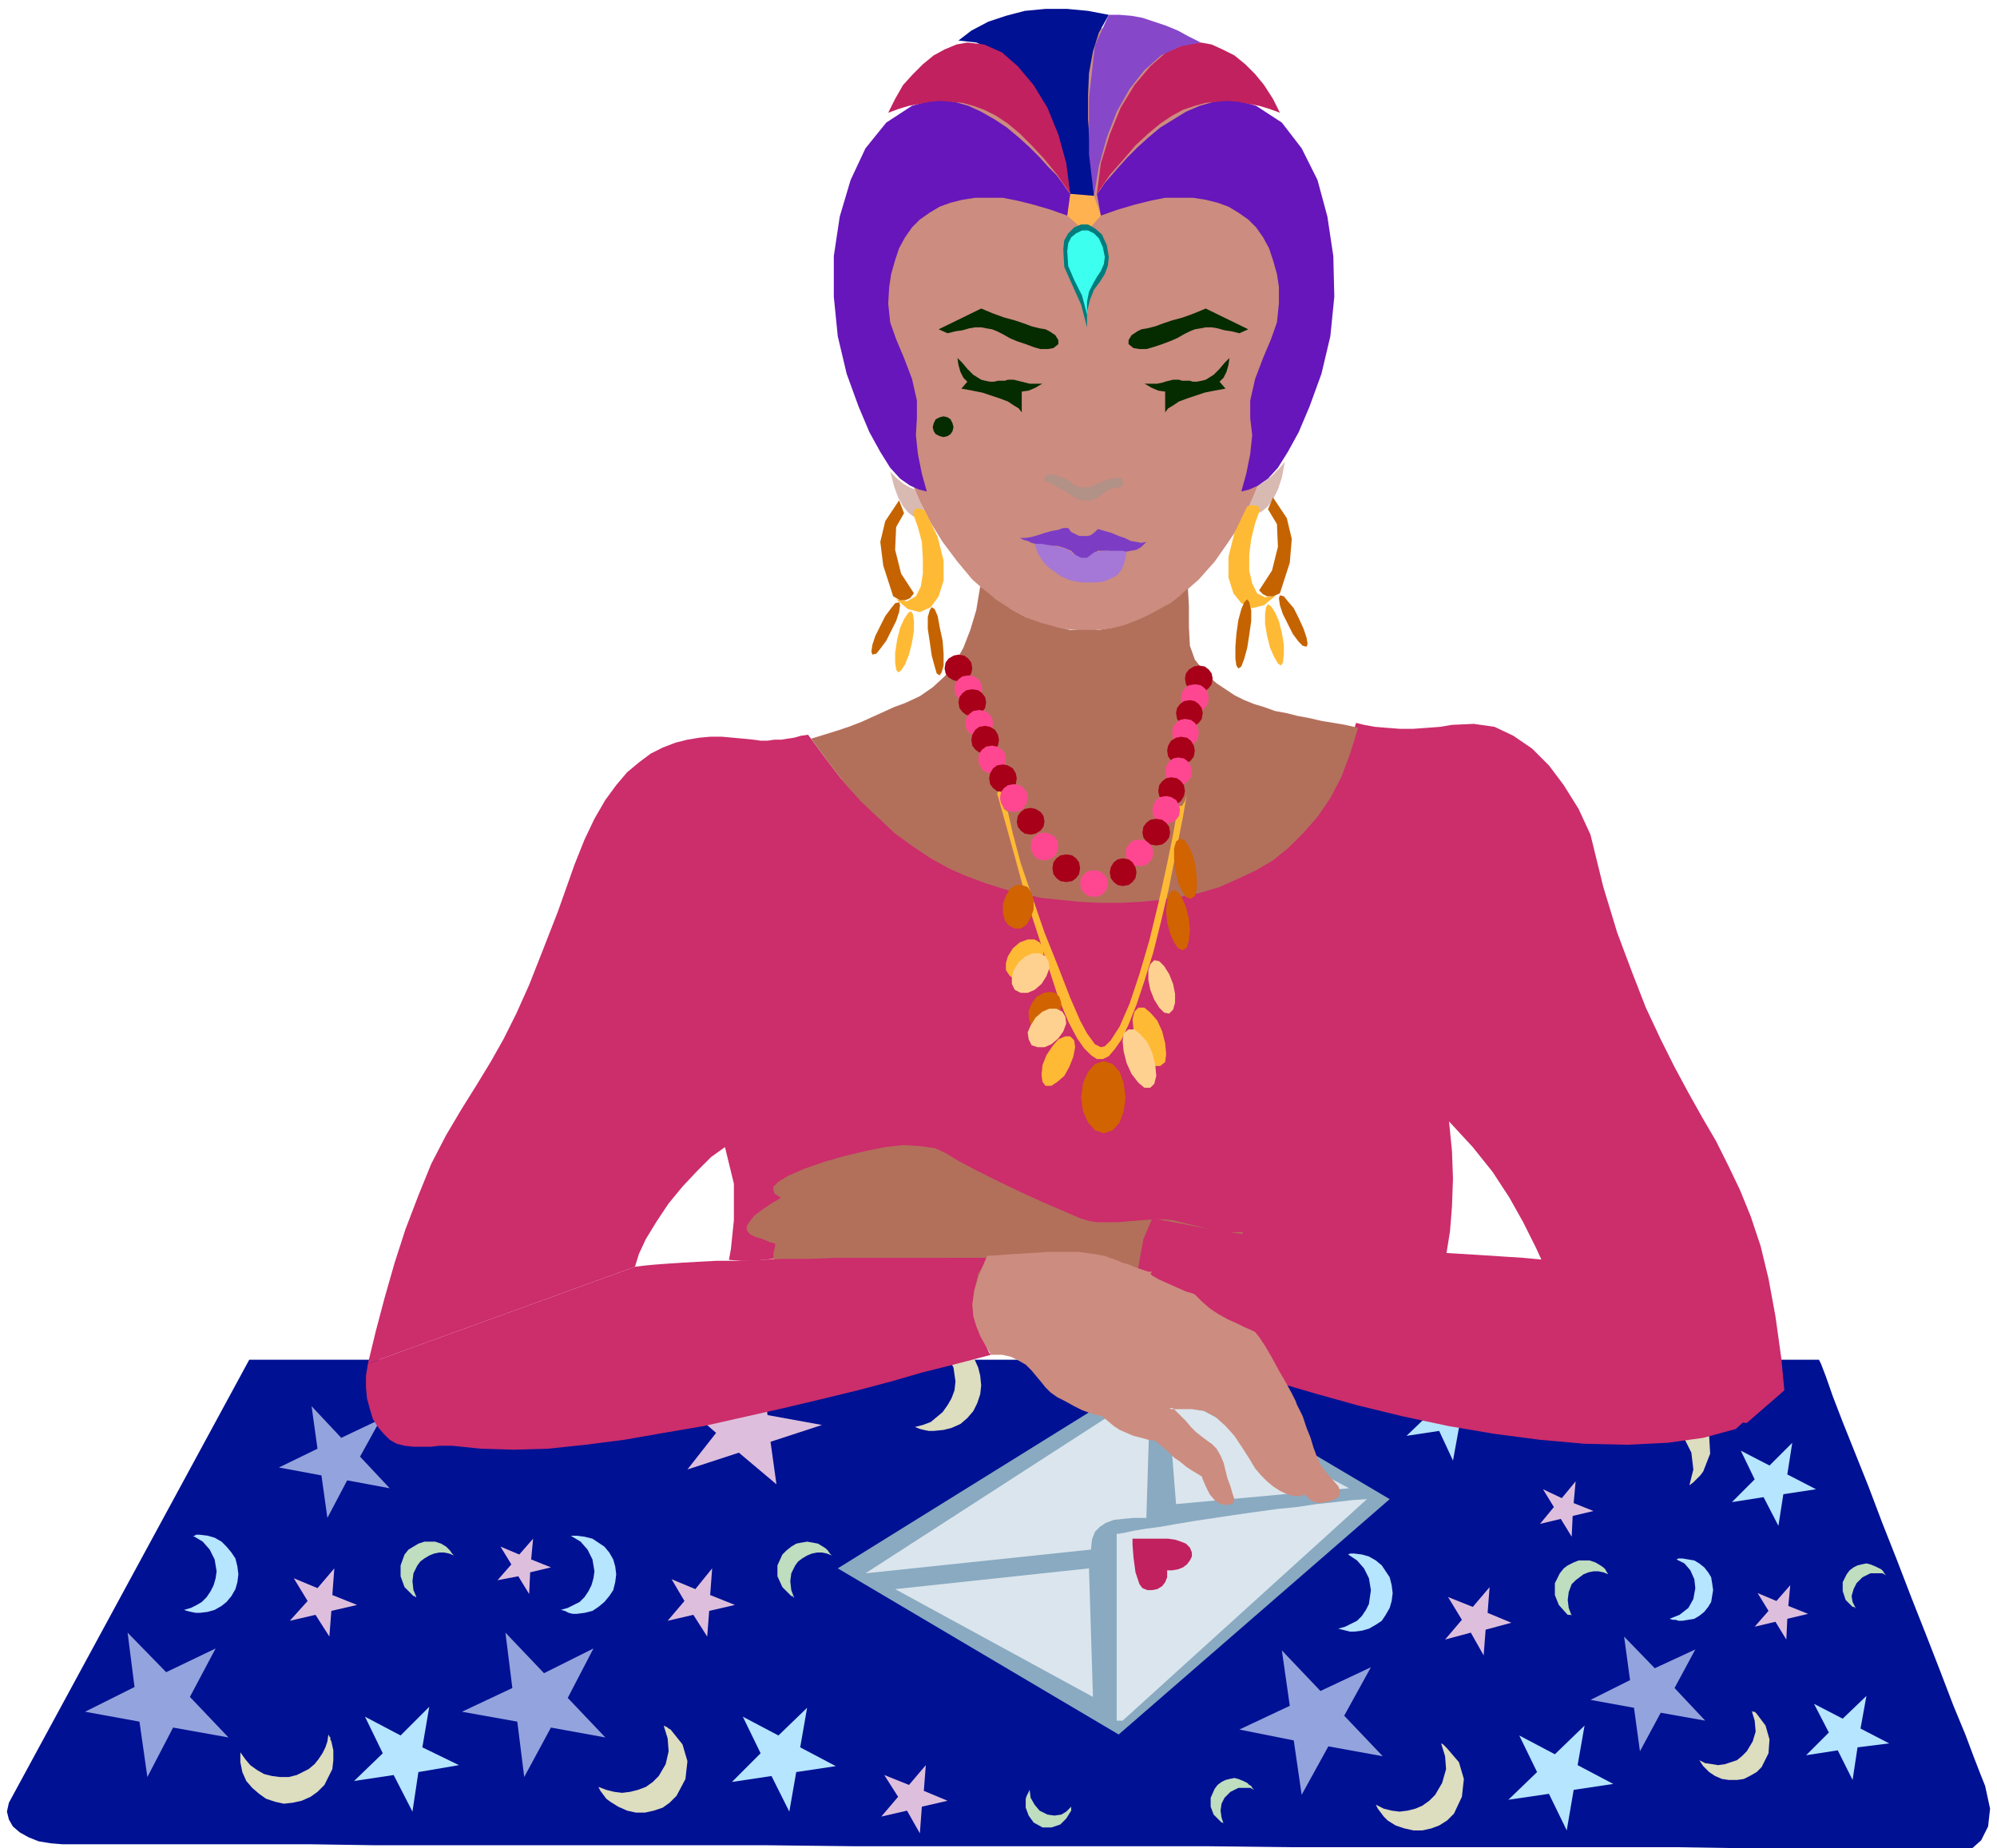 <svg xmlns="http://www.w3.org/2000/svg" fill-rule="evenodd" height="1.869in" preserveAspectRatio="none" stroke-linecap="round" viewBox="0 0 2019 1869" width="2.019in"><style>.pen1{stroke:none}.brush2{fill:#001193}.brush3{fill:#93a3dd}.brush4{fill:#ddbfdd}.brush5{fill:#b5e5ff}.brush6{fill:#ddddbf}.brush7{fill:#bfddbf}.brush9{fill:#dbe5ed}.brush10{fill:#c1215e}.brush11{fill:#cc2d6b}.brush12{fill:#cc8c7f}.brush19{fill:#ffba35}.brush20{fill:#c46300}.brush22{fill:#6616ba}.brush26{fill:#d16300}.brush27{fill:#ffd191}.brush28{fill:#ff4791}.brush29{fill:#a80019}</style><path class="pen1 brush2" d="M1839 1375H252L9 1823l-2 9 2 8 4 7 7 6 9 5 10 4 12 2 12 1h250l66 1h396l88 1h357l87 1h390l64 1h233l9-8 7-14 2-18-5-23-4-10-7-18-9-24-12-29-13-34-14-36-15-38-15-39-15-38-14-37-14-35-12-30-10-26-7-20-5-13-2-4z"/><path class="pen1 brush3" d="m129 1651 39 40 50-24-26 49 39 41-56-10-26 50-8-56-55-10 50-25-7-55z"/><path class="pen1 brush4" d="m361 1623-26 6-2 26-14-22-26 6 18-20-14-23 24 10 17-20-2 27 25 10zm470-182-52 17 6 43-38-32-52 17 29-37-38-33 56 10 28-38 6 43 55 10zm127 380-26 6-2 27-13-23-26 6 17-20-14-22 25 10 17-20-2 26 24 10z"/><path class="pen1 brush5" d="m358 1801 29-28-18-37 36 19 29-29-7 41 37 18-41 7-6 40-19-37-40 6zm-156-249h-4l-1 1h-2l10 6 7 8 5 10 2 12-1 7-2 7-3 6-4 6-5 5-5 3-6 3-7 2 3 1 4 1 5 1h4l8-1 7-2 7-4 5-4 5-6 4-7 2-7 1-8-1-8-2-8-4-6-5-6-5-5-7-4-7-2-8-1z"/><path class="pen1 brush6" d="m335 1761-1-2v-2l-1-1-1-2-1 7-2 6-3 6-4 6-4 5-6 5-6 3-6 3-8 2h-9l-8-1-8-2-7-4-7-5-5-6-5-7v10l1 5 1 5 4 9 6 7 7 6 7 5 9 3 9 2 9-1 9-2 9-4 7-5 7-7 4-8 4-8 1-9v-10l-2-9zm611-408h-8l12 8 8 10 6 12 2 14-1 9-3 8-4 7-5 7-6 5-6 5-8 3-8 2 5 2 4 1 5 1h5l10-1 8-2 9-4 7-6 6-7 4-8 3-9 1-9-1-10-2-8-4-9-6-7-7-6-8-4-9-3-9-1zm696 84-1 2-1 1-1 2-1 2 6-3 6-3 7-1 7-1h6l7 2 7 2 6 3 13 12 7 14 2 17-4 16 4-3 3-3 4-4 3-4 7-18-1-18-7-17-14-13-9-4-8-3h-10l-8 1-9 3-8 4-7 6-6 8z"/><path class="pen1 brush7" d="m417 1613 1 1h1l1 1h1l-3-7-1-9 1-8 4-8 3-4 4-3 5-3 5-2 5-1h5l5 1 5 2-2-2-2-3-2-2-2-2-5-3-6-2h-11l-6 2-5 3-5 3-4 5-4 11v11l4 11 8 8z"/><path class="pen1 brush3" d="m511 1651 39 41 50-25-26 50 38 40-55-10-27 50-7-56-56-10 51-24-7-56zm-196-229 30 32 40-19-21 38 30 32-43-8-20 38-6-43-43-8 39-19-6-43z"/><path class="pen1 brush4" d="m743 1623-26 6-2 26-14-22-26 6 17-20-13-22 24 10 17-21-2 27 25 10z"/><path class="pen1 brush5" d="m740 1802 29-29-18-37 36 19 29-28-7 40 36 19-40 6-7 40-18-36-40 6zm-157-249h-6l10 6 7 8 5 10 2 12-1 7-2 7-3 6-4 6-5 5-6 3-6 3-7 2 4 1 4 2 4 1h4l8-1 8-2 6-4 6-5 5-6 4-6 2-8 1-8-1-8-2-7-4-7-5-6-6-4-6-4-8-2-8-1z"/><path class="pen1 brush6" d="m678 1749-2-1-1-1-2-1-2-1 4 13 1 13-3 13-7 12-6 6-7 5-8 3-8 2-8 1-8-1-8-2-8-3 2 4 3 4 3 4 4 3 8 5 9 4 9 2h9l9-2 9-3 7-5 7-7 9-17 2-18-5-17-12-15z"/><path class="pen1 brush7" d="m799 1613 1 1h1l1 1 1 1-3-8-1-9 1-8 4-8 3-4 4-3 5-3 5-2 5-1h5l5 1 5 2-2-2-2-3-2-2-3-2-5-3-5-1-6-1-6 1-5 1-5 3-5 4-4 4-5 11v11l5 11 8 8z"/><path class="pen1 brush3" d="m1296 1669 39 41 51-24-27 49 39 41-55-10-27 49-8-55-55-11 51-24-8-56z"/><path class="pen1 brush4" d="m1528 1641-26 7-2 26-13-23-26 7 17-20-14-23 25 10 17-20-2 26 24 10z"/><path class="pen1 brush5" d="m1525 1820 29-28-18-37 36 19 30-29-7 40 36 19-40 6-7 41-18-37-41 6zm-156-249h-4l-2 1 9 6 7 8 5 10 2 12-1 7-1 7-3 6-4 6-5 5-6 3-6 3-7 2 4 1 4 1 4 1h4l8-1 7-2 7-4 6-4 4-6 4-7 2-7 1-8-1-8-2-8-4-6-4-6-6-5-7-4-7-2-8-1z"/><path class="pen1 brush6" d="m1463 1768-1-1-2-2-1-1-2-1 4 13 1 13-4 14-7 12-6 6-7 5-7 3-8 2-8 1-8-1-8-2-8-4 2 4 3 4 3 4 4 4 8 5 9 3 9 2h9l9-2 8-3 8-5 7-7 8-17 2-18-5-17-12-14z"/><path class="pen1 brush7" d="m1584 1632 1 1h3l1 1-3-8-1-8 1-8 3-8 4-4 4-3 4-3 5-2 5-1h5l5 1 5 2-2-3-1-2-2-2-3-2-5-3-6-2h-11l-5 2-6 3-4 3-4 5-5 10v12l4 10 8 9z"/><path class="pen1 brush3" d="m1642 1655 31 32 41-19-21 39 31 33-45-8-21 39-6-44-44-8 40-20-6-44z"/><path class="pen1 brush4" d="m1828 1632-21 5-1 21-11-18-21 5 14-16-11-18 19 8 14-16-2 21 20 8zm-217-104-21 5-1 21-11-18-21 5 14-17-11-18 19 9 14-17-2 22 20 8zm-1054 57-21 5-1 22-11-18-21 4 14-16-11-18 19 8 14-16-2 21 20 8z"/><path class="pen1 brush5" d="m1826 1775 23-23-15-29 29 15 24-23-6 33 29 15-32 4-5 33-15-30-32 5zm-75-256 23-23-14-29 29 15 23-23-5 32 29 15-33 5-5 32-15-29-32 5zm-329-67 24-23-15-29 29 15 23-23-5 32 29 15-32 5-6 33-14-30-33 5zm279 124h-4l-2 1 8 4 6 7 4 9 1 9-2 11-5 9-9 7-10 4 3 1h3l3 1h4l6-1 6-1 5-3 5-4 4-5 3-5 1-6 1-6-1-7-1-6-3-5-4-5-5-4-5-3-6-1-6-1z"/><path class="pen1 brush6" d="m1776 1733-1-1-1-1h-2l-1-1 3 10 1 11-3 10-6 10-5 5-5 4-6 2-6 2-7 1-6-1-7-1-6-3 2 3 2 3 3 3 3 3 6 4 7 3 7 1h8l7-1 6-3 7-4 5-5 7-14 1-14-4-14-9-12zM550 1394l-1-1-2-1h-1l-1-1 3 10 1 11-3 10-6 10-5 5-5 4-6 2-6 2-7 1-6-1-7-2-6-3 2 4 2 3 3 3 3 3 6 4 7 3 7 1h8l7-1 6-3 7-4 5-6 7-13 1-15-4-13-9-12z"/><path class="pen1 brush7" d="M1873 1625h2v1h1l-3-6-1-6 2-7 3-6 3-3 3-3 4-2 4-2h12l4 2-2-2-1-2-2-2-2-1-4-2-5-2-4-1-5 1-4 1-4 2-4 3-3 4-4 8v9l3 9 7 7zm-790 206v-4l-5 5-5 3-7 1-7-1-8-4-5-6-4-7-1-8-1 2-1 2-1 2-1 3v9l3 8 5 7 9 5h9l9-3 6-6 5-8zm151 11 1 1h1l1 1-2-6-1-7 1-7 3-6 3-3 3-3 4-2 4-2h12l4 2-2-2-1-2-2-1-2-2-4-2-5-2-4-1-5 1-4 1-4 2-4 3-3 4-4 9v9l3 8 7 7z"/><path class="pen1" style="fill:#89aac1" d="m847 1586 330-205 228 135-274 238-284-168z"/><path class="pen1 brush9" d="m1163 1405-4 130h-13l-11 1-9 1-8 3-6 4-5 5-3 8-1 10-228 24 288-186zm-258 202 200 109-4-130-196 21z"/><path class="pen1 brush9" d="m1135 1740 247-224-15 1-17 2-19 2-20 3-20 2-22 3-21 3-20 3-20 3-18 3-17 3-15 2-12 2-9 2-6 1h-2v189h6z"/><path class="pen1 brush10" d="M1145 1556h36l7 1 6 2 5 2 4 4 2 5v4l-2 4-3 4-4 3-5 2-6 1h-5v7l-2 5-3 4-5 3-5 1h-5l-5-2-3-4-4-12-2-15-1-13v-6z"/><path class="pen1 brush9" d="m1180 1407 184 98-175 16-9-114z"/><path class="pen1 brush11" d="m1468 733-12 2-13 1-14 1h-14l-13-1-12-1-11-2-8-2-8 26-9 24-11 21-13 19-14 17-15 14-16 13-17 11-19 9-18 7-20 6-20 5-20 3-20 2-21 1h-20l-20-1-20-2-19-2-20-4-19-5-19-6-18-7-19-8-18-10-18-12-18-13-17-16-17-17-18-19-16-21-17-23-7 1-7 2-7 1-6 1h-7l-7 1h-7l-7-1-10-1-11-1-11-1h-12l-11 1-12 2-12 3-13 5-12 6-12 9-12 10-11 13-11 15-11 19-10 21-10 25-17 48-16 41-13 33-13 29-13 26-13 23-14 23-15 24-16 27-15 29-13 32-13 34-11 34-10 35-9 34-8 33 270-98 4-13 7-15 11-18 12-18 14-17 15-16 14-14 14-10 9 37v37l-3 29-2 11 12 1h12l10-1 11-1 10-1 11-1h10l12-1 2-1 4-2 7-4 10-5 10-5 13-5 13-5 13-5 14-4 16-4 17-3 18-2h18l17 1 17 3 15 5v-10l25 20-2-10 4 1 4 2 6 4 6 4 6 5 6 5 5 5 4 5 6 8 4 4 3 1 4-2 2-4-2-6-6-8-9-10h1l2 2 4 1 4 3 6 2 6 3 7 3 7 2 7 3 6 4 6 4 5 5 6 6 6 6 6 7 6 7v-7l-3-8-7-8 7 1 6 1 5 2 5 2 5 3 5 3 4 3 5 4 5 4 4 4 5 3 5 3 4 2 5 2 5 2 5 1 8 1h6l5 1 5 5h169l7-18 7-20 5-22 4-25 2-25 1-28-1-28-3-30 24 26 20 25 17 26 14 25 13 26 11 24 11 23 11 22 12 21 14 19 16 18 19 15 23 13 26 10 32 8 38 4 38-33-3-32-6-43-7-38-8-33-10-30-11-27-12-25-12-24-14-24-14-25-14-26-14-28-15-32-14-36-15-40-14-46-13-53-12-26-15-24-15-20-17-17-19-13-19-9-21-3-22 1z"/><path class="pen1 brush12" d="m1098 638 21-2 20-4 20-8 19-10 17-13 17-15 16-18 14-20 14-21 11-24 10-25 9-26 7-28 5-30 3-30 1-31-1-31-3-31-5-29-7-28-9-27-10-25-11-24-14-21-14-20-16-18-17-15-17-13-19-10-20-8-20-4-21-2-21 2-20 4-20 8-19 10-18 13-17 15-15 18-15 20-13 21-12 24-10 25-9 27-7 28-5 29-3 31-1 31 1 31 3 30 5 30 7 28 9 26 10 25 12 24 13 21 15 20 15 18 17 15 18 13 19 10 20 8 20 4 21 2z"/><path class="pen1" d="m820 747 17 23 16 21 17 19 18 17 17 16 18 13 18 12 18 10 18 8 19 7 19 6 19 5 19 4 19 2 20 2 20 1h20l21-1 20-2 20-3 20-4 20-6 18-8 19-9 17-10 16-13 15-15 14-16 13-19 11-21 9-24 8-26-13-3-12-2-12-2-13-3-11-2-12-3-11-2-11-4-10-3-10-4-10-5-9-6-9-6-8-7-7-8-7-9-5-14-1-19v-21l-1-18-9 8-9 7-11 6-11 6-11 5-13 5-13 3-13 2h-29l-14-3-15-4-16-6-15-8-15-10-16-13-4 24-6 20-7 18-9 16-10 13-12 11-13 9-15 7-11 4-11 5-11 5-11 5-13 5-12 4-13 4-13 4zm406 628-3-12-2-14-1-14 2-16 4-16 7-18 10-19 14-20h-20l-9-2-9-2-8-2-9-2-8-2-8-2-10-1h-10l-12 1-12 1-12 1h-20l-8-1-10-3-16-7-21-9-22-10-23-11-22-11-19-10-13-8-11-5-15-2-17-1-18 2-20 4-21 5-21 6-20 7-16 7-10 6-5 5v4l1 3 3 2 3 2h1l-10 6-9 6-8 6-5 6-3 5v4l3 4 6 3 7 2 7 3 4 1 2 1-1 5-1 4v5l1 4 4 4 5 5 9 4 13 5 4 6 4 5 5 5 6 4 8 5 10 4 12 4 15 4 15 5 13 4 12 5 11 3 10 4 10 2 10 2 12 1h14l18-2 19-2 20-3 19-3 18-3 15-3 12-3 11-1 14 1 16 3 16 5 18 7 16 7 16 7 13 8z" style="fill:#b2705b"/><path class="pen1 brush11" d="m1165 1232-9 21-6 33-2 34 3 23 16 9 22 10 28 11 34 12 37 12 41 12 43 12 45 11 47 10 47 8 46 6 45 4 43 1 41-2 36-5 33-9 38-35-10-32-16-27-20-22-25-17-29-13-33-10-36-7-40-6-44-4-46-3-50-3-51-3-54-5-57-6-58-9-59-11zm-793 147-2 12v12l1 11 3 11 3 10 5 8 6 7 6 6 7 4 8 2 9 1h18l8-1h13l29 3 33 1 35-1 38-4 39-5 40-7 41-7 40-9 40-9 38-9 37-9 34-9 31-9 28-7 23-6 19-5-2-2-3-7-5-11-4-13-3-16v-16l4-17 10-16H846l-27 1h-26l-25 1-22 1h-22l-19 1-17 1-15 1-13 1-10 1-8 1-270 98z"/><path class="pen1 brush12" d="m998 1270 15-1 15-1 16-1 16-1h31l14 2 12 2 5 2 6 2 7 3 7 2 7 3 6 2 6 2h4l-2 2 2 2 7 4 9 4 9 4 9 4 7 2 2 1 7 7 8 7 9 6 9 5 9 4 8 4 7 3 4 2 4 5 6 9 7 12 7 13 7 12 6 11 4 8 1 3 6 12 4 12 4 10 3 10 3 8 4 9 5 7 7 8 6 7 2 5-1 5-4 3-5 2-5 1-6 1-5-1-4-2-3-3-2-2-1-1-4 2h-5l-6-1-5-2-6-3-6-4-6-5-6-6-6-7-6-10-7-11-8-12-9-10-10-9-11-6-13-2h-21l-2-1h4l7 7 6 6 5 6 5 5 5 4 4 3 4 3 3 2 5 5 4 7 3 7 2 8 2 8 3 8 2 7 2 6-1 4-6 2-7-1-6-4-5-6-4-8-3-7-1-3-5-3-5-3-6-4-6-5-6-4-6-6-6-5-7-6-7-1-7-2-8-2-7-3-7-3-6-4-6-5-6-5-5-1-7-2-8-3-8-4-9-5-8-4-7-5-5-5-4-5-5-6-5-6-6-6-7-4-8-4-9-2h-11l-6-10-5-9-4-10-3-10-1-12 2-14 5-16 8-19z"/><path class="pen1" style="fill:#b29187" d="M1059 480h7l5 2 6 2 6 4 6 4 6 1h6l5-2 6-3 8-3 8-2 7 1v8l-6 1-5 1-5 2-3 3-3 2-3 2-3 2-4 1h-8l-5-1-5-3-5-3-6-4-6-3-5-3-5-2-2-1v-2l1-2 2-2z"/><path class="pen1" style="fill:#7c3dc4" d="m1080 534 3 4 4 2 4 2h9l3-1 4-3 3-3 7 2 7 2 7 3 6 2 6 3 6 1 5 1 5-1-5 5-5 3-6 1-5 1h-12l-5-1h-11l-3 2-1 2-3 3-4 2-5-1-4-1-3-3-4-4-7-3-7-2h-14l-4-1-4-1-4-1-4-2-4-1-4-2h6l6-1 7-2 6-2 7-2 6-1 6-2h5z"/><path class="pen1" style="fill:#a577d6" d="m1046 550 3 9 5 8 5 6 7 5 7 5 7 3 7 2 8 1h14l7-1 7-3 6-3 5-6 3-8 2-10-4-1h-20l-4 1h-4l-4 3-4 3h-6l-6-3-3-2-4-3-5-2-5-1-5-1-6-1-6-1h-7z"/><path class="pen1" d="m1065 352-6 1h-7l-7-2-8-3-9-3-7-3-7-4-6-3-5-2-6-1-5-1h-6l-6 1-7 2-7 1-8 2-9-4 43-21 12 5 11 4 11 3 9 3 8 3 8 2 6 1 4 2 6 4 3 5v4l-5 4zm-11 36h-13l-4-1-4-1-4-1-4-1h-6l-3 1h-7l-4 1h-4l-5-1-4-1-8-5-6-6-5-6-5-5 1 7 2 7 3 6 4 4-6 7 11 2 10 2 9 3 9 3 8 3 6 4 5 3 3 4v-21l7-1 7-3 5-3 2-1zm92-36 6 1h7l7-2 9-3 8-3 7-3 7-4 6-3 5-2 6-1 5-1h6l6 1 7 2 7 1 8 2 9-4-43-21-12 5-11 4-11 3-9 3-8 3-8 2-6 1-4 2-6 4-3 5v4l5 4zm11 36h13l5-1 3-1 4-1 4-1h6l3 1h8l3 1h4l5-1 4-1 8-5 6-6 5-6 5-5-1 7-2 7-3 6-4 4 6 7-11 2-10 2-9 3-9 3-8 3-6 4-5 3-3 4v-21l-7-1-7-3-5-3-2-1zm-203 33-4 1-4 2-2 4-1 4 1 4 2 3 4 2 4 1 4-1 3-2 2-3 1-4-1-4-2-4-3-2-4-1z" style="fill:#052b00"/><path class="pen1" d="m939 527-6-1-5-2-5-2-5-4-5-6-5-9-4-11-4-15 6 6 7 6 7 4 5 2 14 32zm318-3 6-2 7-2 6-3 6-5 5-7 5-10 4-12 3-16-6 7-8 8-8 6-5 3-15 33z" style="fill:#d8bab2"/><path class="pen1 brush19" d="m935 516-4-1-3-1-3 1-2 4 5 14 4 15 1 17v15l-2 13-5 10-9 5-11-2 12 10 12 3 11-5 8-11 5-16v-20l-6-24-13-27z"/><path class="pen1 brush20" d="m924 600-13-20-6-24 1-23 8-14-5-13-14 21-5 21 3 24 10 31 7 4h5l5-2 4-5z"/><path class="pen1 brush19" d="m1261 512 4-1h4l3 1 2 3-5 14-4 16-2 16v16l3 13 5 10 8 4 11-2-12 10-12 3-11-5-8-10-5-16v-21l6-24 13-27z"/><path class="pen1 brush20" d="m1273 597 13-20 6-24-1-23-9-15 5-12 14 21 5 21-2 24-10 31-7 3h-6l-4-2-4-4z"/><path class="pen1 brush19" d="m908 680 3-2 4-6 4-10 3-12 2-12v-10l-1-7-2-3-3 2-4 6-4 9-3 12-2 13v10l1 7 2 3zm387-7-3-2-4-7-4-9-3-12-2-12v-10l1-7 2-3 3 2 4 6 4 9 3 12 2 12v10l-1 8-2 3z"/><path class="pen1 brush20" d="m950 683 2-3 2-7v-12l-1-13-3-14-2-11-3-7-3-2-2 3-2 7v12l2 13 2 14 3 11 2 7 3 2zm-68-21 4-1 4-5 6-8 5-10 5-10 3-9 1-7-1-3-4 1-4 5-6 8-5 10-5 10-3 9-1 7 1 3zm370 14-2-3-1-7v-12l1-13 2-14 3-11 3-7 3-3 2 3 2 8v11l-2 14-2 13-3 11-3 8-3 2zm69-22-4-1-4-4-6-8-5-10-5-10-3-9-1-7 1-3 4 1 4 5 6 7 5 10 5 11 3 9 1 6-1 3z"/><path class="pen1" style="fill:#ffb24f" d="m1079 218 3-22 24 2 7 20-15 17-19-17z"/><path class="pen1 brush22" d="m1079 218-17-6-17-5-16-4-15-3h-28l-13 2-12 3-11 4-10 6-10 7-8 8-7 10-6 11-4 12-4 14-2 13-1 17 2 19 6 17 8 19 8 21 5 22v18l-1 17 2 19 4 20 5 18-8-2-9-4-10-7-10-11-10-16-11-20-11-26-12-33-9-38-4-40v-41l6-40 11-37 15-32 21-26 26-17 14-4 14-2 15 2 14 4 13 6 14 8 12 8 12 10 11 10 10 10 9 10 8 8 6 8 4 6 3 4 1 1-3 22z"/><path class="pen1 brush2" d="m1082 196 24 2-2-26-2-26-2-25V97l1-23 4-22 6-19 10-18-21-4-21-2h-22l-21 2-19 5-18 6-17 9-13 10 18 2 18 8 17 12 16 16 14 22 12 27 11 31 7 37z"/><path class="pen1 brush22" d="m1113 218 17-6 17-5 16-4 15-3h28l13 2 12 3 11 4 10 6 10 7 8 8 7 10 6 11 4 12 4 14 2 13v17l-2 19-6 17-8 19-8 21-5 22v18l2 17-2 19-4 20-5 18 8-2 9-4 10-7 10-11 10-16 11-20 11-26 12-33 9-38 4-40-1-41-6-40-10-37-16-32-20-26-26-17-14-4-14-2-15 2-14 4-14 6-13 8-13 8-12 10-11 10-10 10-9 10-7 8-7 8-4 6-3 4-1 1 4 22z"/><path class="pen1 brush10" d="m1082 196-4-31-8-29-11-27-14-23-16-19-16-14-18-8-17-2-11 2-12 5-11 6-11 9-10 10-10 11-8 14-7 14 11-4 10-3 11-2 10-2 11-1 11 1 11 1 11 3 11 4 12 6 12 8 12 10 12 12 13 14 13 16 13 19zm27 0 4-31 9-29 11-27 14-23 16-19 16-14 18-8 17-2 11 2 11 5 12 6 11 9 10 10 9 11 9 14 7 14-11-4-10-3-11-2-10-2-11-1-11 1-11 1-11 3-12 4-11 6-12 8-12 10-13 12-12 14-14 16-13 19z"/><path class="pen1" style="fill:#8747c9" d="m1106 198 5-30 8-29 10-26 13-23 15-19 17-15 19-9 21-4-12-6-11-6-12-5-12-4-12-4-11-2-12-1h-11l-14 31-6 53v57l5 42z"/><path class="pen1" style="fill:#007c7c" d="m1075 252 1-9 4-7 6-6 7-3h7l7 4 7 6 5 11 2 12-1 9-3 8-5 8-6 8-4 10-3 12v16l-6-23-9-20-8-18-1-18z"/><path class="pen1" style="fill:#3dffef" d="m1079 254 1-8 3-6 5-4 6-3h6l6 3 5 5 4 9 2 10-1 7-3 7-4 6-4 7-4 8-2 10v13l-5-19-8-16-6-14-1-15z"/><path class="pen1 brush19" d="m1008 802 9 32 10 36 10 37 12 37 11 34 10 31 10 24 9 17 7 10 7 7 6 4h6l6-3 6-7 7-10 7-15 8-20 8-24 9-29 8-32 8-34 7-36 7-35 6-35-2 12-2 7-3 5h-4l-5 29-7 34-8 36-9 37-10 34-10 30-10 23-9 14-6 6-4 1-6-3-8-11-7-13-10-23-12-31-14-35-12-35-12-35-8-30-5-22-4-3-2-5v-6l1-6-1-3h-2l-2 3-1 1z"/><path class="pen1 brush26" d="m1116 1146 9-3 7-8 4-11 2-14-2-15-4-11-7-8-9-3-9 3-7 8-5 11-2 15 2 14 5 11 7 8 9 3z"/><path class="pen1 brush19" d="M1057 1098h6l6-4 7-6 5-9 4-10 2-10-1-7-4-4h-5l-7 3-6 7-6 9-4 10-1 10 1 7 3 4z"/><path class="pen1 brush26" d="m1046 1040 6 1 6-1 6-5 5-6 3-8 1-7-2-6-4-4-6-1-6 1-7 4-5 7-3 7v7l2 7 4 4z"/><path class="pen1 brush19" d="m1021 987 5 3h7l8-3 7-6 5-8 2-8v-7l-4-5-5-3h-7l-8 3-7 6-5 8-2 7v7l4 6z"/><path class="pen1 brush27" d="m1026 1001 6 3h7l7-3 7-6 5-8 3-8-1-7-3-5-6-3h-7l-7 3-7 6-5 8-2 7v7l3 6z"/><path class="pen1 brush26" d="M1026 939h6l6-4 4-7 3-8v-9l-2-8-4-6-6-2h-6l-6 4-4 7-3 8v9l2 8 4 5 6 3z"/><path class="pen1 brush27" d="m1043 1057 6 2h7l7-3 7-6 5-7 3-8-1-7-3-5-6-3h-7l-7 3-7 6-5 8-3 7 1 7 3 6z"/><path class="pen1 brush19" d="m1173 1078 5-4 1-8-1-11-3-12-5-11-7-8-6-5h-6l-4 4-2 8 1 10 3 12 5 11 7 9 6 5h6z"/><path class="pen1 brush27" d="m1163 1100 4-4 2-8-1-11-3-12-5-11-7-8-6-5h-6l-5 4-1 8 1 10 3 12 5 11 7 9 6 5h6zm19-75 4-4 2-7v-9l-2-10-4-10-5-8-5-5-5-1-4 4-2 6v10l2 10 4 10 5 8 5 5 5 1z"/><path class="pen1 brush26" d="m1196 961 4-3 2-7 1-10-1-12-3-12-4-9-4-6-5-2-4 4-2 7-1 10 1 12 3 11 4 9 4 6 5 2zm8-52 4-3 2-7v-10l-1-12-3-12-4-9-4-6-5-2-4 3-2 7v10l1 12 3 12 4 9 4 6 5 2z"/><path class="pen1 brush28" d="m1056 842-6 1-4 3-3 4-1 6 1 5 3 5 4 3 6 1 5-1 5-3 3-5 1-5-1-6-3-4-5-3-5-1zm50 38-6 1-4 3-3 4-1 5 1 6 3 4 4 3 6 1 6-1 4-3 3-4 1-6-1-5-3-4-4-3-6-1z"/><path class="pen1 brush29" d="m969 662-5 1-5 3-3 4-1 6 1 5 3 4 5 3 5 1 6-1 4-3 3-4 1-5-1-6-3-4-4-3-6-1zm109 202-6 1-4 3-3 4-1 6 1 6 3 4 4 3 6 1 6-1 4-3 3-4 1-6-1-6-3-4-4-3-6-1zm134-191-5 1-5 3-3 4-1 5 1 6 3 4 5 3 5 1 6-1 4-3 3-4 1-6-1-5-3-4-4-3-6-1z"/><path class="pen1 brush28" d="m1208 692-6 1-4 3-3 4-1 6 1 6 3 4 4 3 6 1 6-1 4-3 3-4 1-6-1-6-3-4-4-3-6-1z"/><path class="pen1 brush29" d="m1203 708-6 1-4 3-3 4-1 5 1 6 3 4 4 3 6 1 5-1 4-3 3-4 1-6-1-5-3-4-4-3-5-1z"/><path class="pen1 brush28" d="m1198 727-5 1-4 3-3 4-1 6 1 6 3 4 4 3 5 1 6-1 4-3 3-4 1-6-1-6-3-4-4-3-6-1z"/><path class="pen1 brush29" d="m1194 745-5 1-5 3-3 5-1 5 1 6 3 4 5 3 5 1 6-1 4-3 3-4 1-6-1-5-3-5-4-3-6-1z"/><path class="pen1 brush28" d="m1191 766-5 1-4 3-3 5-1 5 1 6 3 4 4 3 5 1 6-1 4-3 3-4 1-6-1-5-3-5-4-3-6-1z"/><path class="pen1 brush29" d="m1184 786-5 1-4 3-3 4-1 6 1 5 3 5 4 3 5 1 6-1 4-3 3-5 1-5-1-6-3-4-4-3-6-1z"/><path class="pen1 brush28" d="m1179 805-6 1-4 3-3 5-1 5 1 6 3 4 4 3 6 1 5-1 5-3 3-4 1-6-1-5-3-5-5-3-5-1z"/><path class="pen1 brush29" d="m1169 828-6 1-4 3-3 4-1 6 1 5 3 4 4 3 6 1 6-1 4-3 3-4 1-5-1-6-3-4-4-3-6-1z"/><path class="pen1 brush28" d="m1152 849-6 1-4 3-3 4-1 6 1 5 3 4 4 3 6 1 6-1 4-3 3-4 1-5-1-6-3-4-4-3-6-1z"/><path class="pen1 brush29" d="m1135 868-5 1-4 3-3 5-1 5 1 6 3 4 4 3 5 1 6-1 4-3 3-4 1-6-1-5-3-5-4-3-6-1z"/><path class="pen1 brush28" d="m979 683-6 1-4 3-3 4-1 5 1 6 3 4 4 3 6 1 6-1 4-3 3-4 1-6-1-5-3-4-4-3-6-1z"/><path class="pen1 brush29" d="m983 697-6 1-4 3-3 4-1 5 1 6 3 4 4 3 6 1 6-1 4-3 3-4 1-6-1-5-3-4-4-3-6-1z"/><path class="pen1 brush28" d="m990 718-6 1-4 3-3 4-1 5 1 6 3 4 4 3 6 1 6-1 4-3 3-4 1-6-1-5-3-4-4-3-6-1z"/><path class="pen1 brush29" d="m996 734-6 1-4 3-3 5-1 5 1 6 3 4 4 3 6 1 5-1 5-3 3-4 1-6-1-5-3-5-5-3-5-1z"/><path class="pen1 brush28" d="m1003 754-6 1-4 3-3 4-1 6 1 5 3 5 4 3 6 1 5-1 5-3 3-5 1-5-1-6-3-4-5-3-5-1z"/><path class="pen1 brush29" d="m1014 773-6 1-4 3-3 5-1 5 1 6 3 4 4 3 6 1 5-1 5-3 3-4 1-6-1-5-3-5-5-3-5-1z"/><path class="pen1 brush28" d="m1025 793-6 1-4 3-3 4-1 6 1 5 3 5 4 3 6 1 6-1 4-3 3-5 1-5-1-6-3-4-4-3-6-1z"/><path class="pen1 brush29" d="m1042 817-6 1-4 3-3 4-1 6 1 5 3 4 4 3 6 1 5-1 5-3 3-4 1-5-1-6-3-4-5-3-5-1z"/></svg>
